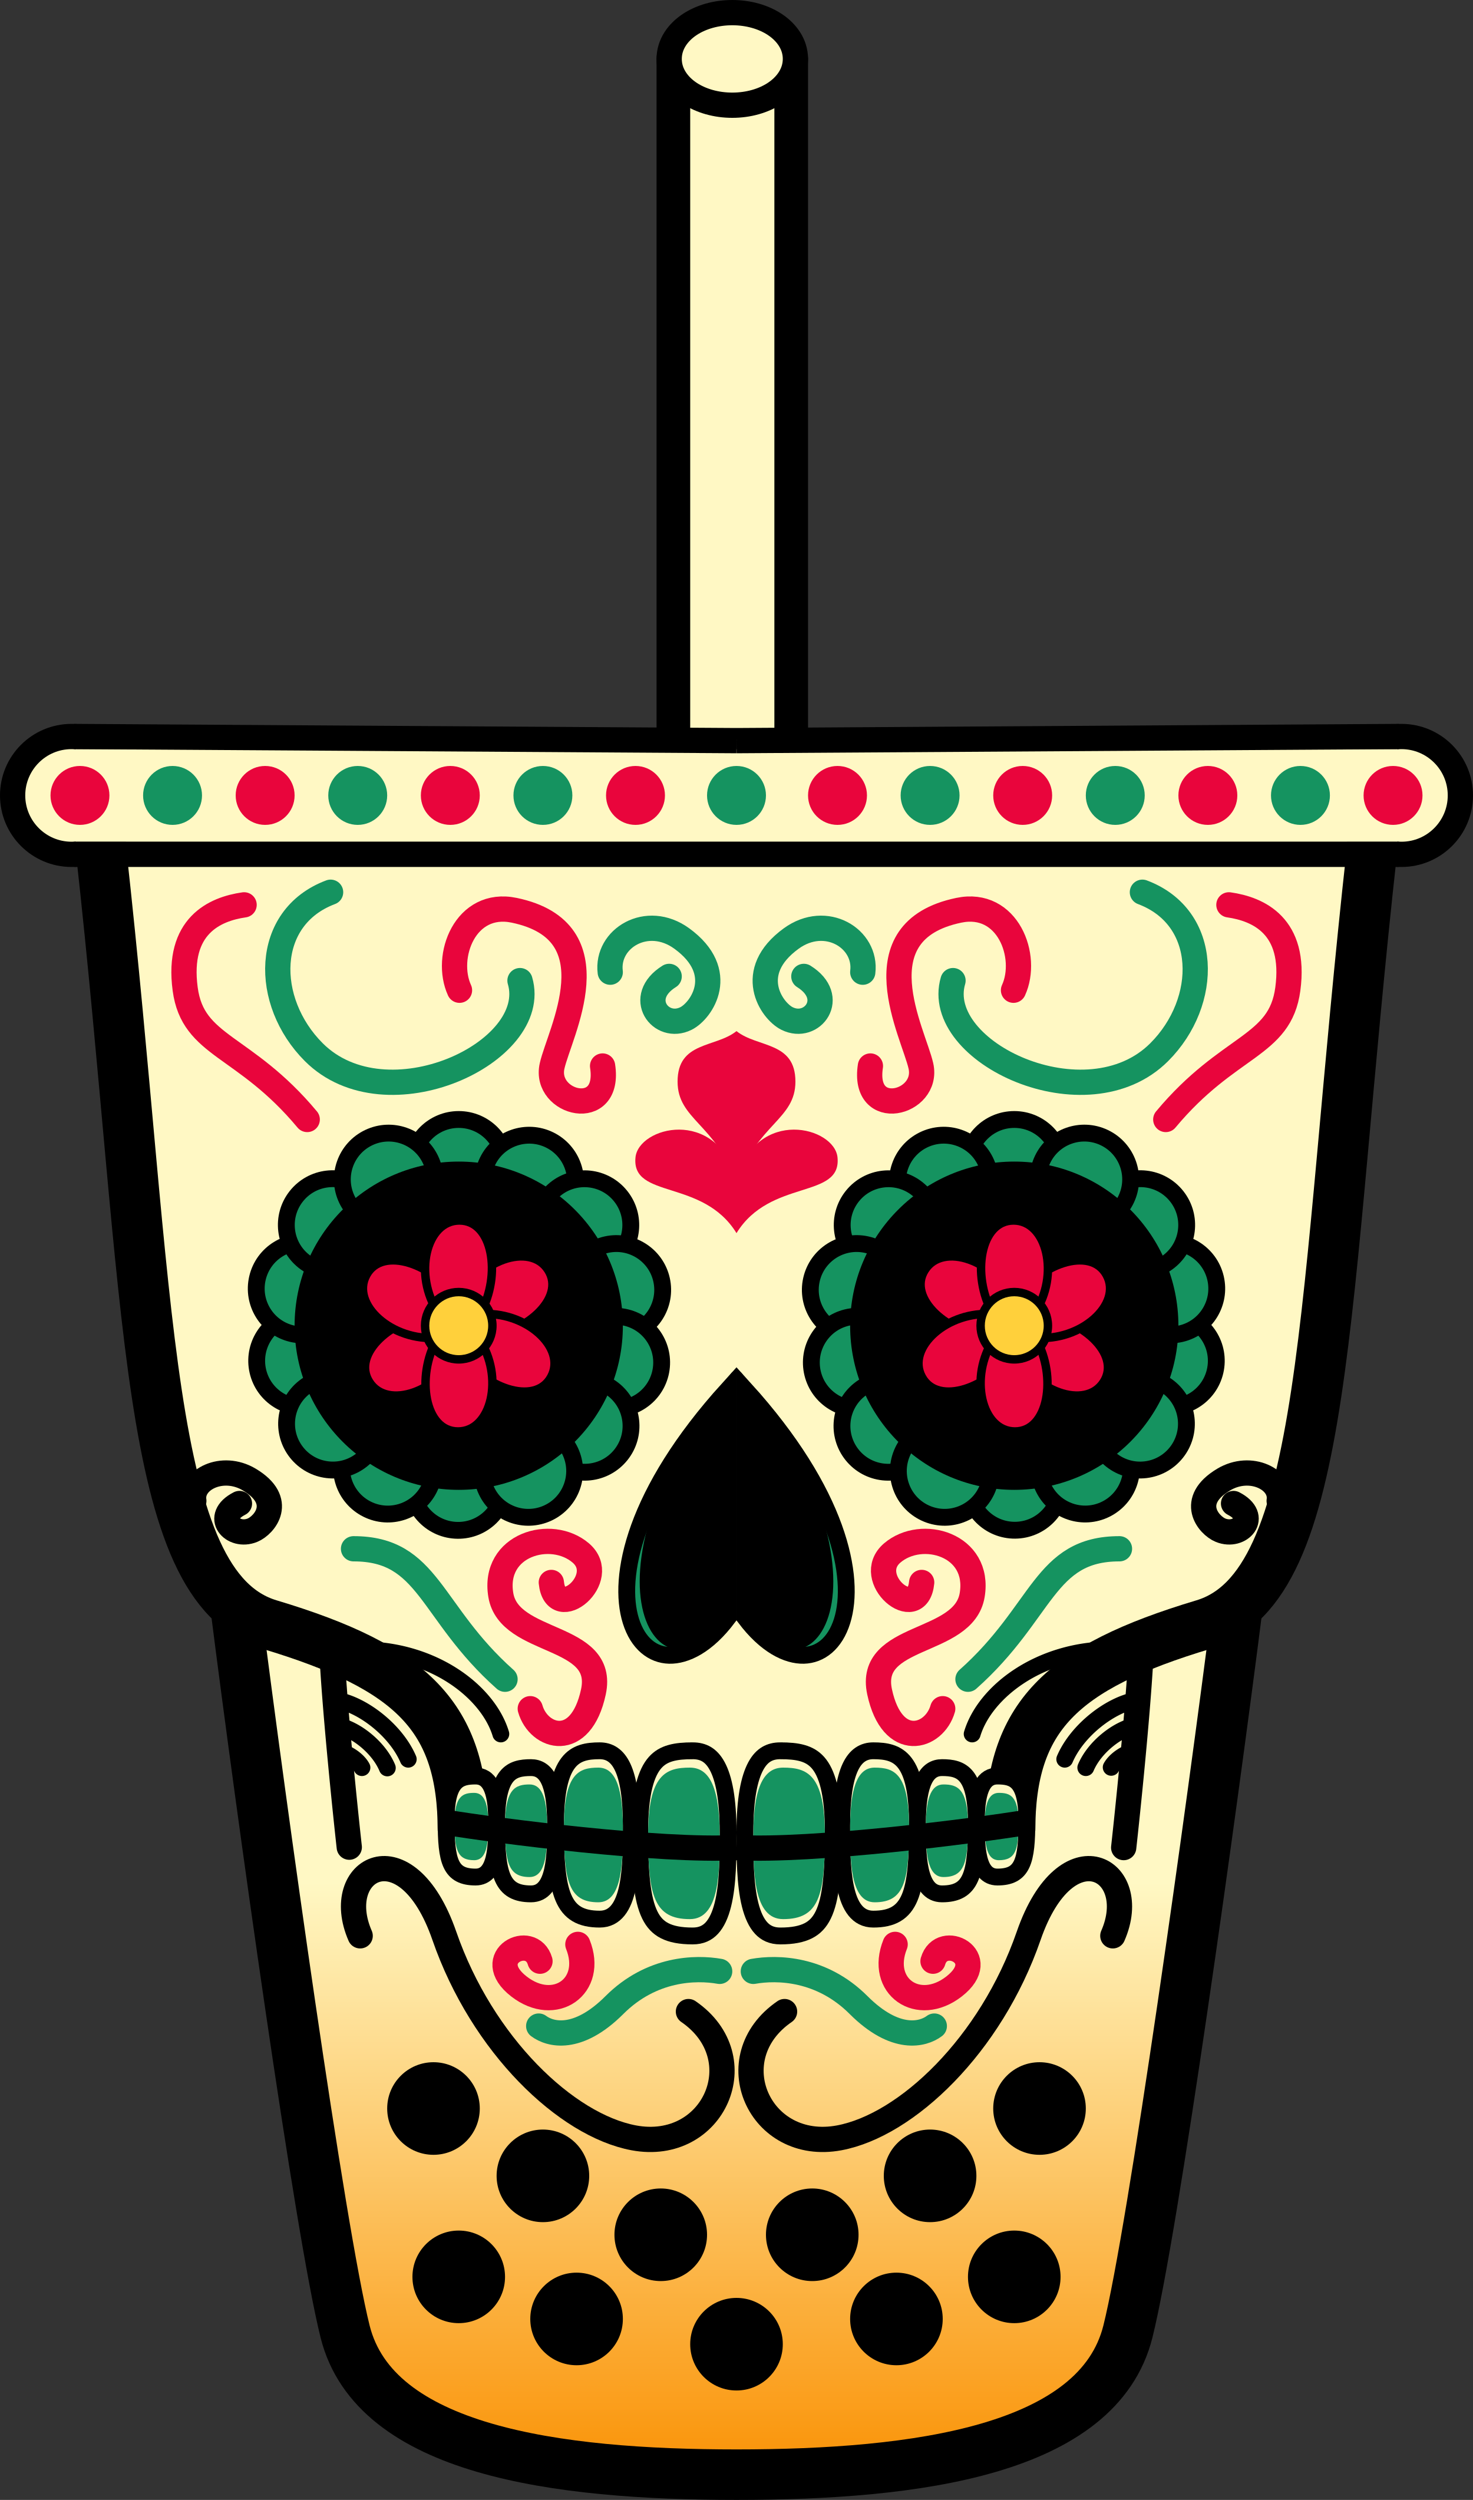 <svg xmlns="http://www.w3.org/2000/svg" fill="none" viewBox="0 0 175 297">
  <rect x="0" y="0" width="175" height="297" fill="#333333" stroke="none"/>
  <path fill="#FFF8C4" d="M92.5 9v79h-11V9z"/>
  <path fill="#000" d="M82 7a2 2 0 1 0-4 0h4Zm-4 0v80h4V7h-4Zm18 0a2 2 0 1 0-4 0h4Zm-4 0v80h4V7h-4Z"/>
  <path fill="#FFF8C4" stroke="#000" stroke-width="3" d="M79.5 7c0 1.762 1.071 3.174 2.425 4.076 1.365.91 3.163 1.424 5.075 1.424 1.912 0 3.71-.514 5.075-1.424C93.429 10.175 94.5 8.762 94.5 7c0-1.762-1.071-3.174-2.425-4.076C90.71 2.014 88.912 1.5 87 1.5c-1.912 0-3.71.514-5.075 1.424C80.571 3.826 79.5 5.238 79.5 7Z"/>
  <path fill="url(#a)" d="M11.5 102h76v191.5l-32-3-12.5-7L29 192l-8-11.5-9.5-78.5Z"/>
  <path stroke="#000" stroke-width="6" d="M12 101c6 54 5 87.5 20 92 17 5.1 23 11 23 24.5"/>
  <path stroke="#000" stroke-linecap="round" stroke-width="3" d="M42.79 229.984c-3.5-8 5.5-13 10 0s14.5 22.5 22.5 24c9.5 1.781 14.5-9.5 6.5-15"/>
  <path fill="#FFF8C4" stroke="#000" stroke-width="2" d="M82.292 208c.648 0 1.187.135 1.643.403.454.268.888.705 1.27 1.408.784 1.442 1.295 3.903 1.295 7.856 0 2.97-.006 6.168-.621 8.623-.306 1.221-.739 2.155-1.31 2.773-.54.583-1.248.937-2.277.937-1.48 0-2.545-.222-3.33-.624-.762-.389-1.333-.984-1.769-1.881-.448-.92-.754-2.159-.942-3.808-.187-1.643-.251-3.631-.251-6.02 0-4.755.787-7.094 1.831-8.27.995-1.12 2.417-1.397 4.46-1.397Z"/>
  <path fill="#159360" d="M81.958 210c2.155 0 3.542 2 3.542 8 0 4.4 0 10-3.542 10-4.264 0-4.958-2.8-4.958-10s2.125-8 4.958-8Z"/>
  <path fill="#FFF8C4" stroke="#000" stroke-width="2" d="M71.25 208c2.281 0 3.75 2.222 3.75 8.889C75 221.778 75 228 71.25 228c-4.516 0-5.25-3.111-5.25-11.111S68.25 208 71.25 208Z"/>
  <path fill="#159360" d="M71.083 210c1.775 0 2.917 1.778 2.917 7.111 0 3.911 0 8.889-2.917 8.889-3.512 0-4.083-2.489-4.083-8.889 0-6.4 1.75-7.111 4.083-7.111Z"/>
  <path fill="#FFF8C4" stroke="#000" stroke-width="2" d="M63.083 210c1.775 0 2.917 1.667 2.917 6.667 0 3.666 0 8.333-2.917 8.333-3.512 0-4.083-2.333-4.083-8.333S60.75 210 63.083 210Z"/>
  <path fill="#159360" d="M62.917 212c1.267 0 2.083 1.222 2.083 4.889 0 2.689 0 6.111-2.083 6.111-2.509 0-2.917-1.711-2.917-6.111 0-4.4 1.25-4.889 2.917-4.889Z"/>
  <path fill="#FFF8C4" stroke="#000" stroke-width="2" d="M56.5 211c1.52 0 2.5 1.333 2.5 5.333 0 2.934 0 6.667-2.5 6.667-3.01 0-3.5-1.867-3.5-6.667S54.5 211 56.5 211Z"/>
  <path fill="#159360" d="M56.333 213c1.014 0 1.667.889 1.667 3.556 0 1.955 0 4.444-1.667 4.444-2.007 0-2.333-1.244-2.333-4.444S55 213 56.333 213Z"/>
  <path stroke="#000" stroke-width="3" d="M53 216.5c6 1 25.5 3.5 34.5 3"/>
  <path fill="#000" d="M58.542 206.287a1 1 0 1 0 1.916-.574l-1.916.574ZM43 197c8.165 0 14.197 4.805 15.542 9.287l1.916-.574C58.803 200.195 51.835 195 43 195v2Z"/>
  <path fill="#159360" stroke="#000" stroke-width="2" d="M74.954 192.577c-1.629-5.213.395-15.223 11.546-27.541v27.136c-2.464 3.289-5.015 4.534-6.99 4.485-1.956-.05-3.713-1.384-4.556-4.08Z"/>
  <path fill="#000" d="M87 191.159c-8.225 13.61-19.974-3.286 0-28.159v28.159Z"/>
  <path stroke="#000" stroke-width="6" d="M28 191c3 23.667 10 74 13 86 3.525 14.1 25 17 46.5 17"/>
  <circle cx="51.5" cy="250.5" r="5.5" fill="#000"/>
  <circle cx="64.5" cy="258.5" r="5.5" fill="#000"/>
  <circle cx="54.5" cy="270.5" r="5.5" fill="#000"/>
  <circle cx="68.5" cy="275.5" r="5.5" fill="#000"/>
  <circle cx="78.5" cy="265.5" r="5.5" fill="#000"/>
  <path fill="#000" d="M40.01 219.666a1.5 1.5 0 0 0 2.98-.332l-2.98.332Zm-2.007-22.078c.402 6.842 1.506 17.575 2.006 22.078l2.982-.332c-.5-4.497-1.596-15.164-1.994-21.922l-2.994.176Z"/>
  <path fill="#000" d="M47.58 209.394a1 1 0 1 0 1.84-.788l-1.84.788Zm-7.744-6.408c1.281.214 2.877.99 4.352 2.17 1.468 1.175 2.723 2.675 3.393 4.238l1.838-.788c-.83-1.937-2.325-3.687-3.982-5.012-1.65-1.32-3.554-2.294-5.273-2.58l-.328 1.972Z"/>
  <path fill="#000" d="M45.08 210.39a1 1 0 1 0 1.84-.78l-1.84.78Zm-5.246-4.404c.838.141 1.918.665 2.934 1.488 1.009.816 1.86 1.852 2.311 2.916l1.842-.78c-.608-1.436-1.698-2.722-2.895-3.691-1.19-.963-2.58-1.689-3.86-1.905l-.332 1.972Z"/>
  <path fill="#000" d="M42.116 210.468a1 1 0 0 0 1.768-.936l-1.768.936Zm-2.25-1.477c.35.047.829.229 1.289.527.464.3.802.65.961.95l1.768-.936c-.37-.7-1.003-1.279-1.642-1.693-.642-.416-1.398-.734-2.108-.83l-.268 1.982Z"/>
  <circle cx="54.5" cy="138.5" r="5.5" fill="#159360" stroke="#000" stroke-width="2"/>
  <circle cx="62.874" cy="140.368" r="5.5" fill="#159360" stroke="#000" stroke-width="2" transform="rotate(26.174 62.874 140.368)"/>
  <circle cx="69.441" cy="145.541" r="5.5" fill="#159360" stroke="#000" stroke-width="2" transform="rotate(51.226 69.441 145.541)"/>
  <circle cx="73.229" cy="153.24" r="5.5" fill="#159360" stroke="#000" stroke-width="2" transform="rotate(77.4 73.229 153.24)"/>
  <circle cx="35.996" cy="161.671" r="5.5" fill="#159360" stroke="#000" stroke-width="2" transform="rotate(-102.927 35.996 161.671)"/>
  <circle cx="35.944" cy="153.091" r="5.5" fill="#159360" stroke="#000" stroke-width="2" transform="rotate(-76.752 35.944 153.091)"/>
  <circle cx="39.517" cy="145.533" r="5.5" fill="#159360" stroke="#000" stroke-width="2" transform="rotate(-51.7 39.517 145.533)"/>
  <circle cx="46.173" cy="140.119" r="5.5" fill="#159360" stroke="#000" stroke-width="2" transform="rotate(-25.526 46.173 140.119)"/>
  <circle cx="54.429" cy="176.312" r="5.5" fill="#159360" stroke="#000" stroke-width="2" transform="rotate(-179.517 54.429 176.312)"/>
  <circle cx="46.071" cy="174.374" r="5.5" fill="#159360" stroke="#000" stroke-width="2" transform="rotate(-153.343 46.071 174.374)"/>
  <circle cx="39.547" cy="169.145" r="5.5" fill="#159360" stroke="#000" stroke-width="2" transform="rotate(-128.291 39.547 169.145)"/>
  <circle cx="73.107" cy="161.878" r="5.5" fill="#159360" stroke="#000" stroke-width="2" transform="rotate(103.731 73.107 161.878)"/>
  <circle cx="69.471" cy="169.406" r="5.5" fill="#159360" stroke="#000" stroke-width="2" transform="rotate(128.782 69.47 169.406)"/>
  <circle cx="62.769" cy="174.763" r="5.5" fill="#159360" stroke="#000" stroke-width="2" transform="rotate(154.957 62.77 174.763)"/>
  <circle cx="54.5" cy="157.5" r="19.5" fill="#000"/>
  <path fill="#E9053C" stroke="#000" d="M65.12 150.879c2.146 3.375-2.803 7.706-7.942 8.011l-2.682-4.219c2.188-4.946 8.478-7.168 10.624-3.792Z"/>
  <path fill="#E9053C" stroke="#000" d="M65.467 163.595c-1.912 3.513-8.1 1.285-10.857-3.062l2.39-4.392c5.387-.484 10.379 3.94 8.467 7.454Zm-21.587.589c-2.146-3.376 2.803-7.707 7.941-8.012l2.683 4.22c-2.188 4.946-8.478 7.167-10.624 3.792Z"/>
  <path fill="#E9053C" stroke="#000" d="M54.416 170.062c-4 0-5-6.5-2.5-11h5c3 4.501 1.5 11-2.5 11Zm-10.883-18.594c1.912-3.514 8.1-1.285 10.857 3.062L52 158.922c-5.387.484-10.379-3.941-8.467-7.454Z"/>
  <path fill="#E9053C" stroke="#000" d="M54.584 145c4 0 5 6.5 2.5 11h-5c-3-4.5-1.5-11 2.5-11Z"/>
  <circle cx="54.5" cy="157.5" r="4" fill="#FFD03B" stroke="#000"/>
  <circle cx="8.5" cy="94.5" r="7" fill="#FFF8C4" stroke="#000" stroke-width="3"/>
  <path fill="#FFF8C4" d="M9 89h78.5v11H9z"/>
  <path fill="#000" d="M9 100a1.5 1.5 0 0 0 0 3v-3Zm0 3h78.5v-3H9v3Zm.01-17a1.5 1.5 0 0 0-.02 3l.02-3Zm-.02 3 78.5.49.018-3L9.009 86l-.018 3Z"/>
  <circle cx="9.5" cy="94.5" r="3.5" fill="#E9053C"/>
  <circle cx="53.5" cy="94.5" r="3.5" fill="#E9053C"/>
  <circle cx="31.5" cy="94.5" r="3.5" fill="#E9053C"/>
  <circle cx="75.5" cy="94.5" r="3.5" fill="#E9053C"/>
  <circle cx="20.5" cy="94.5" r="3.5" fill="#159360"/>
  <circle cx="64.5" cy="94.5" r="3.5" fill="#159360"/>
  <circle cx="42.5" cy="94.5" r="3.5" fill="#159360"/>
  <path stroke="#E9053C" stroke-linecap="round" stroke-width="3" d="M36.5 133c-7.5-9-13.575-8.561-14.5-15.5-1-7.5 3.5-9.5 7-10m25.591 10.145c-1.833-4 .67-10.715 6.5-9.5 12 2.5 5.368 14.595 4.5 18.5-1 4.5 7 6.5 6 0"/>
  <path stroke="#159360" stroke-linecap="round" stroke-width="3" d="M39.277 106c-8 3-8 13-2 19 8.631 8.631 27 0 24.5-8.5"/>
  <path stroke="#E9053C" stroke-linecap="round" stroke-width="3" d="M65.5 188c.5 5 7-.5 3.5-3.5s-10.5-1-9.5 5S72 194 70.5 201s-6.5 5.5-7.5 2m5.654 28c2 5-2.75 8.306-7 5-4.5-3.5 1.5-6.5 2.5-3"/>
  <path fill="#E9053C" d="M75.5 137.5c-.5 5 8 2.5 12 9V140c-2.5-8.5-11.638-6.122-12-2.5Z"/>
  <path fill="#E9053C" d="M80.5 128.5c0 4.5 4.5 5 7 12v-18c-2.5 2-7 1.2-7 6Z"/>
  <path stroke="#159360" stroke-linecap="round" stroke-width="3" d="M79.5 116c-4 2.5-1 6.5 2 5 1.844-.922 5-5.5-.5-9.5-4.125-3-9 0-8.5 4"/>
  <path stroke="#000" stroke-linecap="round" stroke-width="3" d="M28.448 178.624c-3.098 1.584-.775 4.119 1.548 3.169 1.428-.585 3.872-3.486-.387-6.021-3.194-1.901-6.969 0-6.582 2.535"/>
  <path stroke="#159360" stroke-linecap="round" stroke-width="3" d="M85.5 234.205c-2.833-.5-8.1-.4-12.5 4s-7.667 3.5-9 2.5M42 184c9 0 9 7.5 18 15.5"/>
  <path fill="url(#b)" d="M163.5 102h-76v191.5l32-3 12.5-7 14-91.5 8-11.5 9.5-78.5Z"/>
  <path stroke="#000" stroke-width="6" d="M163 101c-6 54-5 87.5-20 92-17 5.1-23 11-23 24.5"/>
  <path stroke="#000" stroke-linecap="round" stroke-width="3" d="M132.21 229.984c3.5-8-5.5-13-10 0s-14.5 22.5-22.5 24c-9.5 1.781-14.5-9.5-6.5-15"/>
  <path fill="#FFF8C4" stroke="#000" stroke-width="2" d="M92.708 208c-.648 0-1.187.135-1.643.403-.454.268-.888.705-1.27 1.408-.784 1.442-1.295 3.903-1.295 7.856 0 2.97.006 6.168.621 8.623.306 1.221.739 2.155 1.31 2.773.54.583 1.248.937 2.277.937 1.48 0 2.545-.222 3.33-.624.762-.389 1.333-.984 1.769-1.881.448-.92.754-2.159.942-3.808.187-1.643.251-3.631.251-6.02 0-4.755-.787-7.094-1.831-8.27-.995-1.12-2.417-1.397-4.46-1.397Z"/>
  <path fill="#159360" d="M93.042 210c-2.155 0-3.542 2-3.542 8 0 4.4 0 10 3.542 10 4.264 0 4.958-2.8 4.958-10s-2.125-8-4.958-8Z"/>
  <path fill="#FFF8C4" stroke="#000" stroke-width="2" d="M103.75 208c-2.281 0-3.75 2.222-3.75 8.889 0 4.889 0 11.111 3.75 11.111 4.516 0 5.25-3.111 5.25-11.111S106.75 208 103.75 208Z"/>
  <path fill="#159360" d="M103.917 210c-1.774 0-2.917 1.778-2.917 7.111 0 3.911 0 8.889 2.917 8.889 3.512 0 4.083-2.489 4.083-8.889 0-6.4-1.75-7.111-4.083-7.111Z"/>
  <path fill="#FFF8C4" stroke="#000" stroke-width="2" d="M111.917 210c-1.774 0-2.917 1.667-2.917 6.667 0 3.666 0 8.333 2.917 8.333 3.512 0 4.083-2.333 4.083-8.333S114.25 210 111.917 210Z"/>
  <path fill="#159360" d="M112.083 212c-1.267 0-2.083 1.222-2.083 4.889 0 2.689 0 6.111 2.083 6.111 2.509 0 2.917-1.711 2.917-6.111 0-4.4-1.25-4.889-2.917-4.889Z"/>
  <path fill="#FFF8C4" stroke="#000" stroke-width="2" d="M118.5 211c-1.521 0-2.5 1.333-2.5 5.333 0 2.934 0 6.667 2.5 6.667 3.01 0 3.5-1.867 3.5-6.667S120.5 211 118.5 211Z"/>
  <path fill="#159360" d="M118.667 213c-1.014 0-1.667.889-1.667 3.556 0 1.955 0 4.444 1.667 4.444 2.007 0 2.333-1.244 2.333-4.444S120 213 118.667 213Z"/>
  <path stroke="#000" stroke-width="3" d="M122 216.5c-6 1-25.5 3.5-34.5 3"/>
  <path fill="#000" d="M116.458 206.287a1 1 0 1 1-1.916-.574l1.916.574ZM132 197c-8.165 0-14.197 4.805-15.542 9.287l-1.916-.574C116.197 200.195 123.165 195 132 195v2Z"/>
  <path fill="#159360" stroke="#000" stroke-width="2" d="M100.046 192.577c1.629-5.213-.395-15.223-11.546-27.541v27.136c2.464 3.289 5.015 4.534 6.99 4.485 1.956-.05 3.713-1.384 4.556-4.08Z"/>
  <path fill="#000" d="M88 191.159c8.225 13.61 19.974-3.286 0-28.159v28.159Z"/>
  <path stroke="#000" stroke-width="6" d="M147 191c-3 23.667-10 74-13 86-3.525 14.1-25 17-46.5 17"/>
  <circle cx="5.5" cy="5.5" r="5.5" fill="#000" transform="matrix(-1 0 0 1 129 245)"/>
  <circle cx="5.5" cy="5.5" r="5.5" fill="#000" transform="matrix(-1 0 0 1 116 253)"/>
  <circle cx="5.5" cy="5.5" r="5.5" fill="#000" transform="matrix(-1 0 0 1 126 265)"/>
  <circle cx="5.5" cy="5.5" r="5.5" fill="#000" transform="matrix(-1 0 0 1 112 270)"/>
  <circle cx="5.5" cy="5.5" r="5.5" fill="#000" transform="matrix(-1 0 0 1 102 260)"/>
  <path fill="#000" d="M134.991 219.666a1.5 1.5 0 0 1-2.982-.332l2.982.332Zm2.006-22.078c-.402 6.842-1.506 17.575-2.006 22.078l-2.982-.332c.5-4.497 1.596-15.164 1.994-21.922l2.994.176Z"/>
  <path fill="#000" d="M127.419 209.394a.999.999 0 1 1-1.838-.788l1.838.788Zm7.745-6.408c-1.281.214-2.876.99-4.352 2.17-1.468 1.175-2.723 2.675-3.393 4.238l-1.838-.788c.83-1.937 2.325-3.687 3.982-5.012 1.649-1.32 3.554-2.294 5.273-2.58l.328 1.972Z"/>
  <path fill="#000" d="M129.921 210.39a1 1 0 0 1-1.842-.78l1.842.78Zm5.245-4.404c-.838.141-1.918.665-2.934 1.488-1.009.816-1.861 1.852-2.311 2.916l-1.842-.78c.608-1.436 1.698-2.722 2.895-3.691 1.189-.963 2.58-1.689 3.86-1.905l.332 1.972Z"/>
  <path fill="#000" d="M132.884 210.468a1.001 1.001 0 0 1-1.768-.936l1.768.936Zm2.25-1.477c-.349.047-.829.229-1.289.527-.464.3-.802.65-.961.95l-1.768-.936c.371-.7 1.003-1.279 1.642-1.693.642-.416 1.399-.734 2.108-.83l.268 1.982Z"/>
  <circle cx="4.5" cy="4.5" r="5.5" fill="#159360" stroke="#000" stroke-width="2" transform="matrix(-1 0 0 1 125 134)"/>
  <circle cx="4.5" cy="4.5" r="5.5" fill="#159360" stroke="#000" stroke-width="2" transform="scale(-1 1) rotate(26.174 -346.039 -178.406)"/>
  <circle cx="4.5" cy="4.5" r="5.5" fill="#159360" stroke="#000" stroke-width="2" transform="scale(-1 1) rotate(51.226 -197.632 -39.768)"/>
  <circle cx="4.5" cy="4.5" r="5.5" fill="#159360" stroke="#000" stroke-width="2" transform="scale(-1 1) rotate(77.4 -141.464 12.546)"/>
  <circle cx="4.5" cy="4.5" r="5.5" fill="#159360" stroke="#000" stroke-width="2" transform="scale(1 -1) rotate(77.073 176.067 5.85)"/>
  <circle cx="4.5" cy="4.5" r="5.5" fill="#159360" stroke="#000" stroke-width="2" transform="scale(-1 1) rotate(-76.752 26.54 169.434)"/>
  <circle cx="4.5" cy="4.5" r="5.5" fill="#159360" stroke="#000" stroke-width="2" transform="scale(-1 1) rotate(-51.701 80.052 219.477)"/>
  <circle cx="4.5" cy="4.5" r="5.5" fill="#159360" stroke="#000" stroke-width="2" transform="scale(-1 1) rotate(-25.526 237.193 366.606)"/>
  <circle cx="4.5" cy="4.5" r="5.5" fill="#159360" stroke="#000" stroke-width="2" transform="scale(1 -1) rotate(.483 21509.443 13681.758)"/>
  <circle cx="4.5" cy="4.5" r="5.5" fill="#159360" stroke="#000" stroke-width="2" transform="scale(1 -1) rotate(26.657 444.213 177.66)"/>
  <circle cx="4.5" cy="4.5" r="5.5" fill="#159360" stroke="#000" stroke-width="2" transform="scale(1 -1) rotate(51.709 249.143 52.793)"/>
  <circle cx="4.5" cy="4.5" r="5.5" fill="#159360" stroke="#000" stroke-width="2" transform="scale(1 -1) rotate(-76.269 -52.767 -140.717)"/>
  <circle cx="4.5" cy="4.5" r="5.5" fill="#159360" stroke="#000" stroke-width="2" transform="scale(1 -1) rotate(-51.218 -126.399 -187.844)"/>
  <circle cx="4.5" cy="4.5" r="5.5" fill="#159360" stroke="#000" stroke-width="2" transform="scale(1 -1) rotate(-25.043 -345.217 -327.67)"/>
  <circle cx="19.5" cy="19.5" r="19.5" fill="#000" transform="matrix(-1 0 0 1 140 138)"/>
  <path fill="#E9053C" stroke="#000" d="M109.88 150.879c-2.146 3.375 2.803 7.706 7.942 8.011l2.682-4.219c-2.188-4.946-8.478-7.168-10.624-3.792Z"/>
  <path fill="#E9053C" stroke="#000" d="M109.533 163.595c1.912 3.513 8.099 1.285 10.857-3.062l-2.39-4.392c-5.387-.484-10.379 3.94-8.467 7.454Zm21.587.589c2.146-3.376-2.803-7.707-7.942-8.012l-2.682 4.22c2.188 4.946 8.478 7.167 10.624 3.792Z"/>
  <path fill="#E9053C" stroke="#000" d="M120.584 170.062c4 0 5-6.5 2.5-11h-5c-3 4.501-1.5 11 2.5 11Zm10.883-18.594c-1.912-3.514-8.099-1.285-10.857 3.062l2.39 4.392c5.387.484 10.379-3.941 8.467-7.454Z"/>
  <path fill="#E9053C" stroke="#000" d="M120.416 145c-4 0-5 6.5-2.5 11h5c3-4.5 1.5-11-2.5-11Z"/>
  <circle cx="4.5" cy="4.5" r="4" fill="#FFD03B" stroke="#000" transform="matrix(-1 0 0 1 125 153)"/>
  <circle cx="5.5" cy="5.5" r="7" fill="#FFF8C4" stroke="#000" stroke-width="3" transform="matrix(-1 0 0 1 172 89)"/>
  <path fill="#FFF8C4" d="M166 89H87.5v11H166z"/>
  <path fill="#000" d="M166 100a1.5 1.5 0 0 1 0 3v-3Zm0 3H87.5v-3H166v3Zm-.009-17a1.5 1.5 0 1 1 .018 3l-.018-3Zm.018 3-78.498.49-.019-3 78.499-.49.018 3Z"/>
  <circle cx="3.5" cy="3.5" r="3.5" fill="#E9053C" transform="matrix(-1 0 0 1 169 91)"/>
  <circle cx="3.5" cy="3.5" r="3.5" fill="#E9053C" transform="matrix(-1 0 0 1 125 91)"/>
  <circle cx="3.5" cy="3.5" r="3.5" fill="#E9053C" transform="matrix(-1 0 0 1 147 91)"/>
  <circle cx="3.5" cy="3.5" r="3.5" fill="#E9053C" transform="matrix(-1 0 0 1 103 91)"/>
  <circle cx="3.5" cy="3.5" r="3.5" fill="#159360" transform="matrix(-1 0 0 1 158 91)"/>
  <circle cx="3.5" cy="3.5" r="3.5" fill="#159360" transform="matrix(-1 0 0 1 114 91)"/>
  <circle cx="3.5" cy="3.5" r="3.5" fill="#159360" transform="matrix(-1 0 0 1 136 91)"/>
  <path stroke="#E9053C" stroke-linecap="round" stroke-width="3" d="M138.5 133c7.5-9 13.575-8.561 14.5-15.5 1-7.5-3.5-9.5-7-10m-25.591 10.145c1.833-4-.67-10.715-6.5-9.5-12 2.5-5.368 14.595-4.5 18.5 1 4.5-7 6.5-6 0"/>
  <path stroke="#159360" stroke-linecap="round" stroke-width="3" d="M135.723 106c8 3 8 13 2 19-8.631 8.631-27 0-24.5-8.5"/>
  <path stroke="#E9053C" stroke-linecap="round" stroke-width="3" d="M109.5 188c-.5 5-7-.5-3.5-3.5s10.5-1 9.5 5-12.5 4.5-11 11.5 6.5 5.5 7.5 2m-5.654 28c-2 5 2.749 8.306 7 5 4.5-3.5-1.5-6.5-2.5-3"/>
  <path fill="#E9053C" d="M99.5 137.5c.5 5-8 2.5-12 9V140c2.5-8.5 11.638-6.122 12-2.5Z"/>
  <path fill="#E9053C" d="M94.5 128.5c0 4.5-4.5 5-7 12v-18c2.5 2 7 1.2 7 6Z"/>
  <path stroke="#159360" stroke-linecap="round" stroke-width="3" d="M95.5 116c4 2.5 1 6.5-2 5-1.844-.922-5-5.5.5-9.5 4.125-3 9 0 8.5 4"/>
  <path stroke="#000" stroke-linecap="round" stroke-width="3" d="M146.552 178.624c3.098 1.584.775 4.119-1.548 3.169-1.428-.585-3.872-3.486.387-6.021 3.194-1.901 6.969 0 6.581 2.535"/>
  <path stroke="#159360" stroke-linecap="round" stroke-width="3" d="M89.5 234.205c2.833-.5 8.1-.4 12.5 4s7.667 3.5 9 2.5M133 184c-9 0-9 7.5-18 15.5"/>
  <circle cx="87.5" cy="94.5" r="3.5" fill="#159360"/>
  <circle cx="87.5" cy="278.5" r="5.5" fill="#000"/>
  <defs>
    <linearGradient id="a" x1="49.5" x2="49.5" y1="102" y2="293.5" gradientUnits="userSpaceOnUse">
      <stop stop-color="#FFF8C4"/>
      <stop offset=".635" stop-color="#FFF8C4"/>
      <stop offset="1" stop-color="#FA9307"/>
    </linearGradient>
    <linearGradient id="b" x1="125.5" x2="125.5" y1="102" y2="293.5" gradientUnits="userSpaceOnUse">
      <stop stop-color="#FFF8C4"/>
      <stop offset=".635" stop-color="#FFF8C4"/>
      <stop offset="1" stop-color="#FA9307"/>
    </linearGradient>
  </defs>
</svg>
